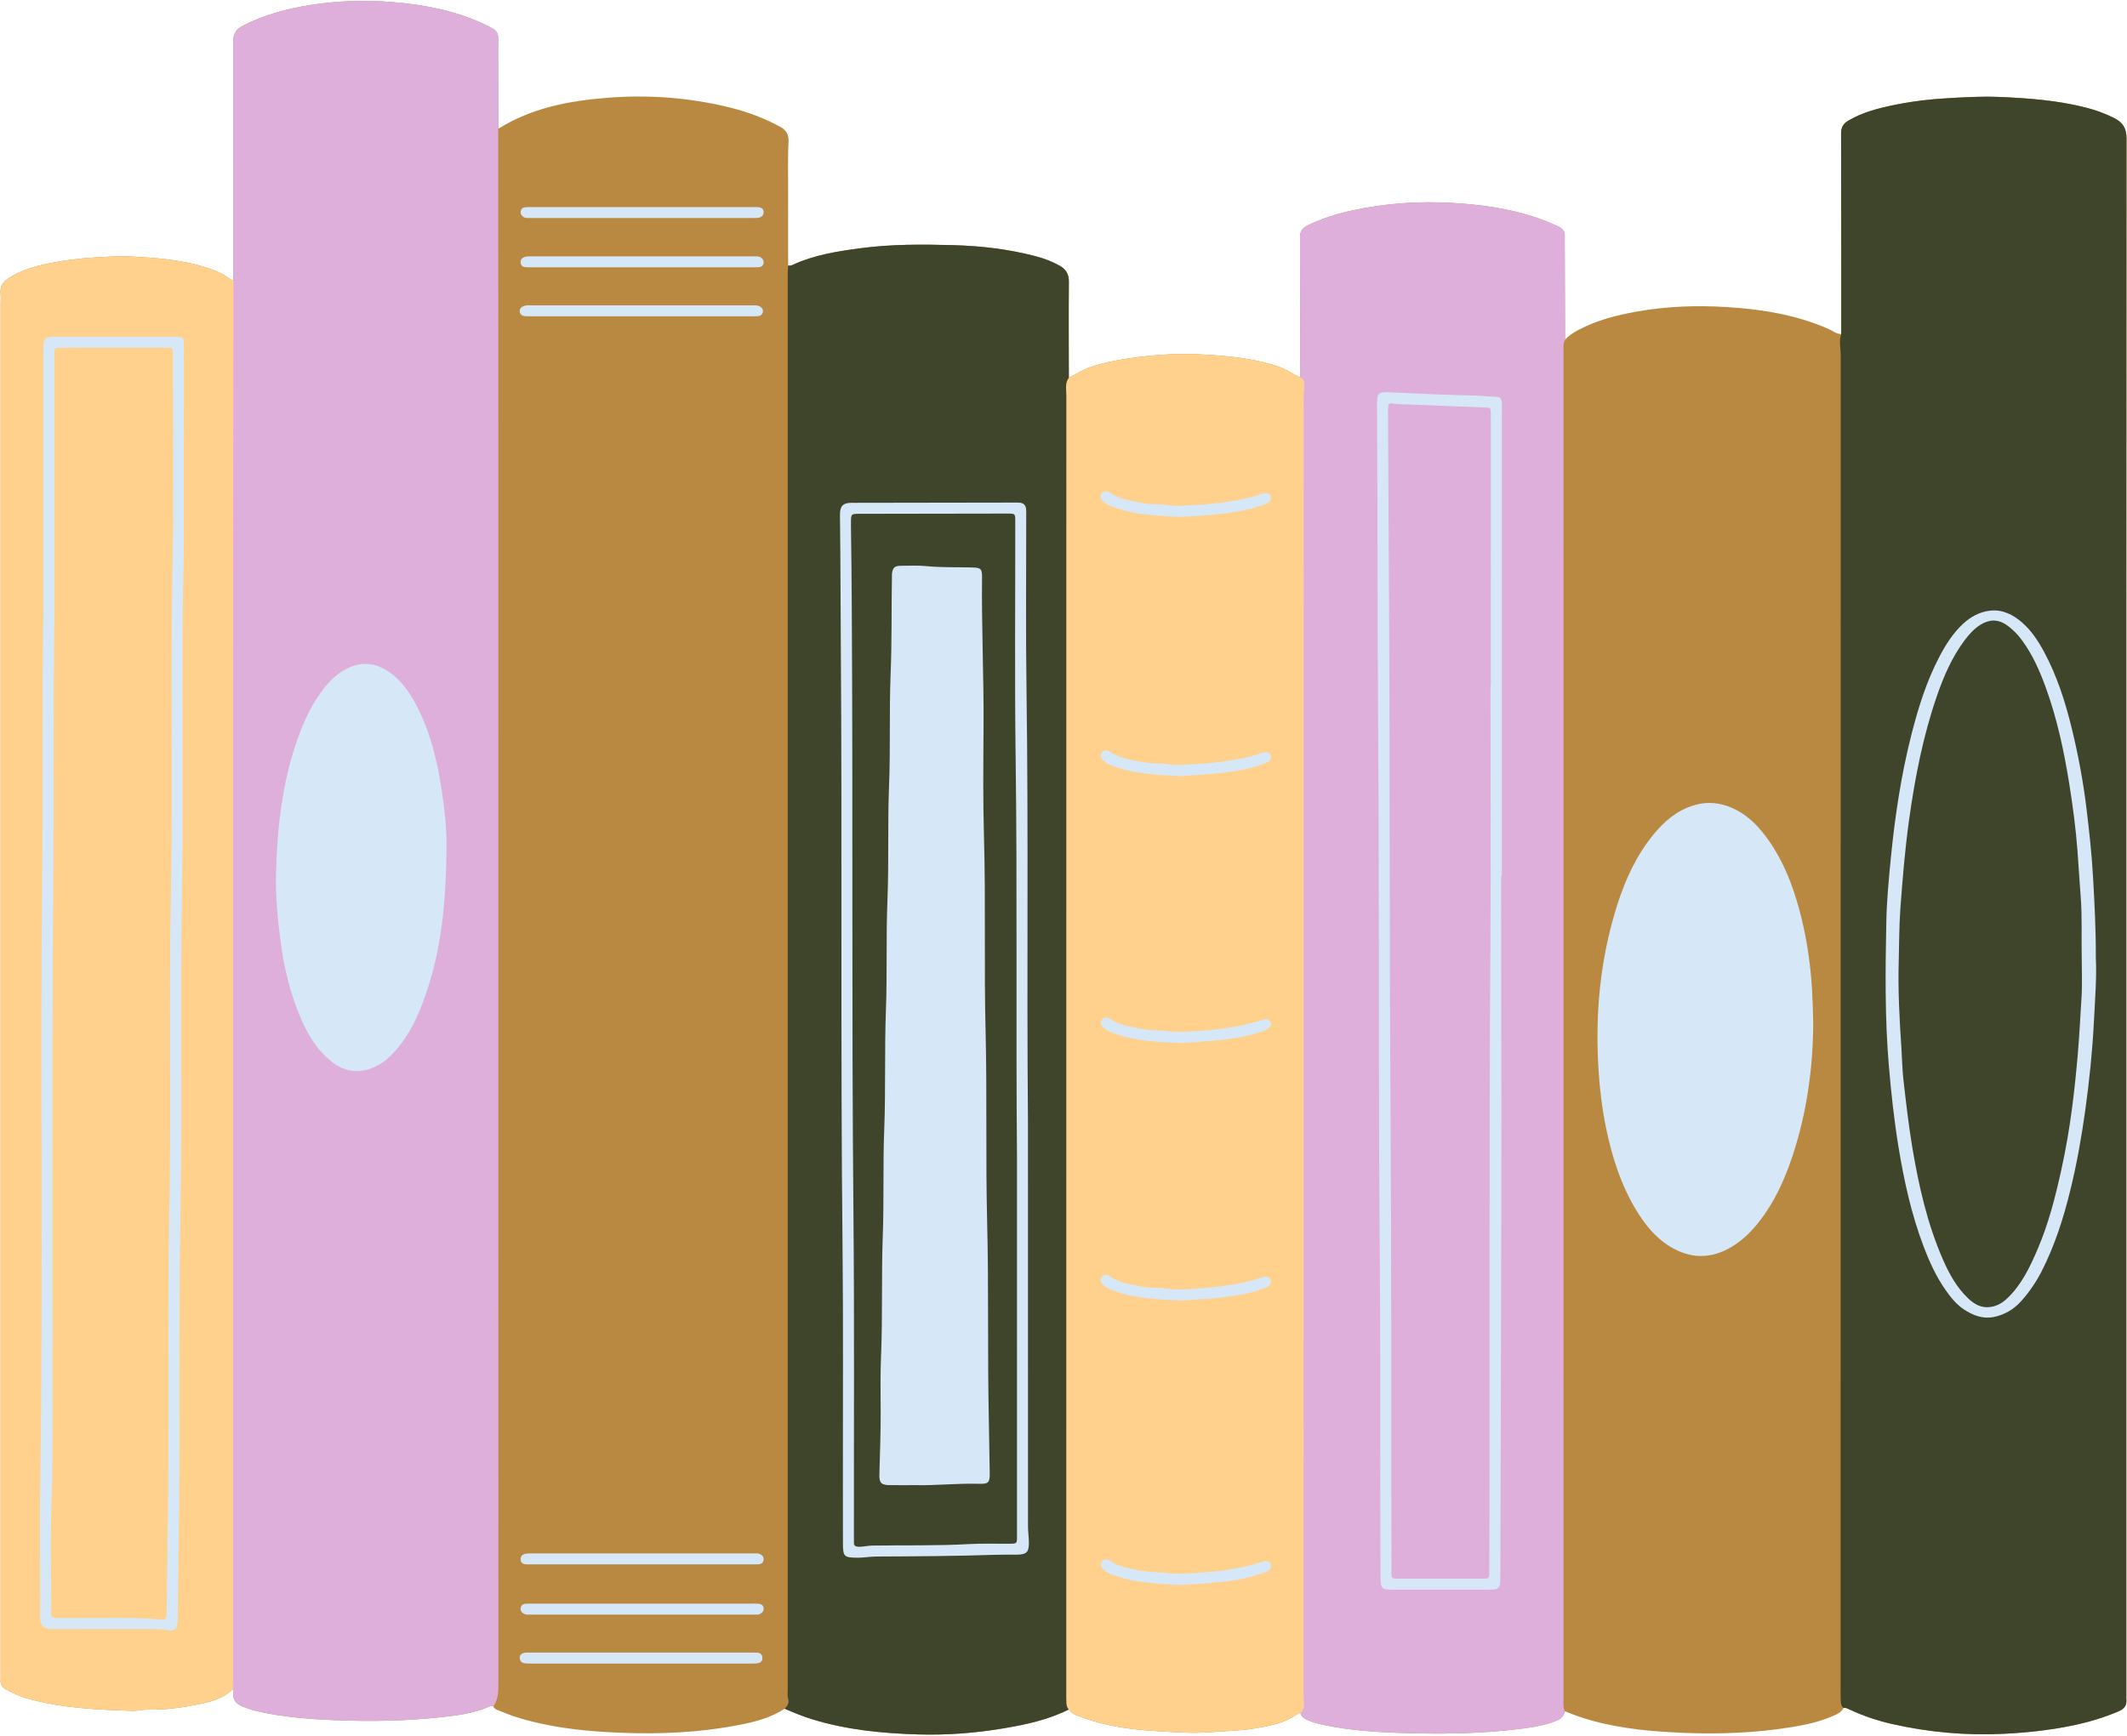 <?xml version="1.0" encoding="UTF-8" standalone="no"?><svg xmlns="http://www.w3.org/2000/svg" xmlns:xlink="http://www.w3.org/1999/xlink" fill="#000000" height="398.4" preserveAspectRatio="xMidYMid meet" version="1" viewBox="-0.1 -0.2 488.0 398.4" width="488" zoomAndPan="magnify"><g id="change1_1"><path d="M487.751,388.802c-0-48.641-0.001-97.282-0-145.924 c0-70.454-0.007-140.908,0.038-211.362c0.001-2.255-0.857-3.62-2.781-4.596 c-2.061-1.046-4.206-1.833-6.433-2.404c-6.644-1.705-13.442-2.203-20.259-2.481 c-3.136-0.128-6.273,0.027-9.413,0.176c-4.773,0.227-9.513,0.68-14.188,1.632 c-3.725,0.758-7.417,1.671-10.754,3.645c-1.181,0.698-1.662,1.572-1.659,2.938 c0.037,15.347,0.033,30.695,0.04,46.042c-1.151-0.014-2.006-0.78-2.988-1.208 c-7.524-3.277-15.489-4.534-23.587-5.007c-6.755-0.395-13.511-0.16-20.2,1.028 c-4.707,0.836-9.315,1.993-13.575,4.266c-1.124,0.6-2.182,1.274-3.024,2.246 c-0.021-6.942-0.042-13.885-0.063-20.827c-0.003-0.966-0.021-1.932,0.002-2.898 c0.026-1.095-0.451-1.839-1.452-2.271c-0.886-0.382-1.751-0.816-2.648-1.17 c-6.929-2.732-14.198-3.82-21.568-4.249c-7.742-0.452-15.44,0.044-23.036,1.705 c-3.545,0.775-6.993,1.848-10.276,3.43c-1.239,0.597-1.85,1.483-1.767,2.857 c0.026,0.421,0.003,0.845,0.004,1.268c0.026,10.263,0.052,20.525,0.079,30.787 c0,0,0,0,0,0c-0-0-0-0-0.001-0 c-1.701-0.744-3.187-1.877-4.984-2.485c-5.894-1.994-12.01-2.513-18.144-2.821 c-4.638-0.233-9.272,0.049-13.894,0.603c-3.721,0.446-7.376,1.103-10.949,2.25 c-1.857,0.596-3.476,1.617-5.15,2.555c-0.006-7.368-0.054-14.737,0.012-22.105 c0.016-1.752-0.707-2.858-2.134-3.66c-1.748-0.982-3.612-1.668-5.545-2.175 c-6.157-1.615-12.441-2.346-18.783-2.524c-7.121-0.2-14.245-0.24-21.334,0.701 c-5.33,0.707-10.629,1.533-15.569,3.82c-0.345,0.16-0.674,0.247-1.044,0.158 c-0.004-5.31-0.033-10.621-0.004-15.931c0.023-4.162-0.123-8.325,0.095-12.487 c0.078-1.482-0.439-2.624-1.866-3.401c-3.627-1.976-7.446-3.424-11.441-4.415 c-9.385-2.329-18.895-3.033-28.535-2.246c-8.739,0.714-17.193,2.347-24.763,7.104 c-0.011-6.163-0.013-12.326-0.036-18.489c-0.014-3.856,0.599-3.8-3.758-5.784 c-6.569-2.991-13.566-4.265-20.701-4.834C83.493-0.238,77.282-0.024,71.111,0.949 c-5.393,0.851-10.617,2.248-15.509,4.763c-1.52,0.782-2.192,1.851-2.188,3.586 c0.041,18.248,0.032,36.497,0.037,54.745c-0.463,0.035-0.79-0.24-1.136-0.487 c-1.389-0.991-2.934-1.637-4.55-2.18c-5.898-1.983-12.027-2.418-18.166-2.723 c-2.463-0.122-4.936,0.056-7.409,0.194c-3.987,0.222-7.916,0.71-11.807,1.551 c-2.959,0.639-5.829,1.516-8.413,3.177c-1.333,0.857-2.109,1.926-1.947,3.587 c0.082,0.838,0.019,1.691,0.019,2.537c0,104.84,0,209.681,0,314.521 c0,0.363,0.026,0.727-0.005,1.087c-0.087,1.023,0.331,1.73,1.24,2.205 c1.554,0.812,3.115,1.587,4.814,2.068c7.903,2.241,16.029,2.586,24.162,2.853 c1.205,0.04,2.384-0.313,3.602-0.284c3.814,0.092,7.581-0.416,11.305-1.165 c2.957-0.595,5.921-1.283,8.167-3.559c0.035,0.299,0.123,0.602,0.095,0.895 c-0.15,1.569,0.656,2.483,2.011,3.06c1.111,0.473,2.253,0.847,3.428,1.12 c5.893,1.372,11.9,1.827,17.915,2.071c8.013,0.325,16.027,0.213,24.01-0.657 c3.828-0.417,7.667-0.847,11.252-2.423c0.344-0.151,0.693-0.188,1.056-0.093 c0.27,0.731,0.995,0.84,1.578,1.089c2.106,0.9,4.283,1.609,6.498,2.192 c6.912,1.822,13.99,2.494,21.093,2.779c8.989,0.36,17.957-0.023,26.82-1.72 c3.79-0.726,7.547-1.622,10.839-3.802c0-0,0-0,0-0 c-0,0-0.001,0.001-0.001,0.001c2.049,0.882,4.105,1.741,6.243,2.401 c7.965,2.457,16.174,3.262,24.445,3.504c6.582,0.192,13.144-0.316,19.635-1.415 c5.108-0.865,10.178-1.953,14.865-4.313c0.772,1.129,2.043,1.437,3.206,1.867 c5.646,2.083,11.573,2.8,17.51,3.133c3.885,0.218,7.782,0.528,11.714,0.216 c3.413-0.271,6.85-0.302,10.237-0.866c3.507-0.584,7.017-1.21,9.967-3.44 c0.124-0.094,0.346-0.058,0.522-0.083c0.202,0.868,0.886,1.253,1.609,1.584 c1.323,0.607,2.73,0.942,4.149,1.229c5.391,1.092,10.866,1.51,16.339,1.71 c9.703,0.354,19.406,0.275,29.061-0.988c2.331-0.305,4.647-0.711,6.87-1.507 c1.215-0.435,2.346-0.997,2.649-2.438c-0-0-0-0.001-0-0.001 c0,0,0,0,0,0c2.068,0.84,4.166,1.589,6.322,2.179 c6.793,1.856,13.762,2.475,20.75,2.766c8.449,0.351,16.885,0.028,25.25-1.36 c3.098-0.514,6.16-1.193,9.05-2.463c0.979-0.43,2.043-0.801,2.549-1.892 c0-0,0-0.001,0-0.001c0,0,0,0,0.001,0.001 c0.585-0.116,1.05,0.205,1.538,0.432c3.024,1.401,6.169,2.466,9.412,3.208 c8.516,1.951,17.126,2.727,25.871,2.293c5.321-0.264,10.582-0.831,15.79-1.919 c3.612-0.755,7.136-1.796,10.535-3.254c1.194-0.512,1.868-1.278,1.745-2.63 C487.723,389.53,487.751,389.165,487.751,388.802z" fill="#ba8941"/></g><g id="change2_1"><path d="M114.209,29.365c0.006,22.354,0.018,44.709,0.018,67.063 c0.002,96.547-0.002,193.095,0.018,289.642c0,1.887,0.004,3.719-1.151,5.331 c-0.364-0.095-0.712-0.059-1.056,0.093c-3.584,1.576-7.424,2.006-11.252,2.423 c-7.982,0.87-15.997,0.982-24.01,0.657c-6.015-0.244-12.023-0.7-17.915-2.072 c-1.175-0.274-2.317-0.647-3.428-1.12c-1.355-0.577-2.161-1.491-2.011-3.06 c0.028-0.293-0.06-0.596-0.095-0.895c-0.499-0.451-0.517-1.067-0.561-1.668 c-0.039-0.542-0.026-1.087-0.026-1.631c-0.001-105.415-0.001-210.83,0.007-316.245 c0-1.314-0.187-2.681,0.703-3.84c-0.005-18.248,0.004-36.497-0.037-54.745 c-0.004-1.735,0.668-2.805,2.188-3.586c4.892-2.515,10.116-3.913,15.509-4.763 c6.172-0.973,12.383-1.187,18.604-0.691c7.135,0.569,14.132,1.842,20.701,4.834 c4.357,1.984,3.743,1.929,3.758,5.784 C114.196,17.039,114.198,23.202,114.209,29.365z M299.875,394.526 c1.323,0.607,2.73,0.942,4.149,1.229c5.391,1.092,10.866,1.511,16.339,1.71 c9.703,0.354,19.407,0.275,29.061-0.988c2.331-0.305,4.647-0.711,6.87-1.507 c1.215-0.435,2.346-0.997,2.649-2.438c-0.45-0.845-0.327-1.764-0.327-2.663 c-0.002-72.325-0.002-144.65-0.002-216.975c0-30.876-0.001-61.751,0.003-92.627 c0-0.838-0.131-1.701,0.351-2.473c-0.021-6.942-0.042-13.885-0.063-20.827 c-0.003-0.966-0.021-1.932,0.002-2.898c0.026-1.095-0.451-1.839-1.452-2.271 c-0.886-0.382-1.751-0.816-2.648-1.17c-6.929-2.732-14.198-3.819-21.568-4.249 c-7.742-0.452-15.44,0.044-23.036,1.705c-3.545,0.775-6.993,1.848-10.276,3.429 c-1.239,0.597-1.85,1.483-1.767,2.857c0.026,0.421,0.003,0.845,0.004,1.268 c0.026,10.262,0.052,20.525,0.079,30.787c0.153,0.696,0.64,1.348,0.405,2.093 c-0.319,1.012-0.189,2.039-0.189,3.058c-0.008,99.434-0.007,198.868-0.01,298.302 c-0,1.023,0.091,2.055-0.182,3.064 C298.467,393.81,299.152,394.194,299.875,394.526z" fill="#dfafdb"/></g><g id="change3_1"><path d="M422.341,76.469c-0.007-15.347-0.003-30.695-0.04-46.042 c-0.003-1.366,0.478-2.24,1.659-2.938c3.338-1.974,7.029-2.887,10.754-3.645 c4.675-0.952,9.415-1.405,14.188-1.632c3.14-0.149,6.277-0.304,9.413-0.176 c6.817,0.278,13.615,0.776,20.259,2.481c2.227,0.571,4.372,1.359,6.433,2.404 c1.924,0.976,2.782,2.341,2.781,4.596c-0.046,70.454-0.038,140.908-0.038,211.362 c-0,48.641,0,97.282,0,145.924c0,0.363-0.028,0.728,0.005,1.087 c0.123,1.352-0.55,2.118-1.745,2.63c-3.399,1.458-6.923,2.499-10.535,3.254 c-5.208,1.088-10.469,1.655-15.79,1.919c-8.745,0.434-17.355-0.342-25.871-2.293 c-3.243-0.743-6.388-1.807-9.412-3.208c-0.488-0.226-0.953-0.547-1.538-0.432 c-0.613-0.458-0.609-1.146-0.648-1.805c-0.053-0.905-0.026-1.812-0.026-2.718 c-0.001-101.977-0.004-203.954,0.023-305.932 C422.215,79.698,421.772,78.065,422.341,76.469z M245.132,64.421 c0.016-1.752-0.707-2.858-2.134-3.66c-1.748-0.982-3.612-1.668-5.545-2.175 c-6.157-1.615-12.441-2.346-18.783-2.524c-7.121-0.2-14.245-0.24-21.334,0.701 c-5.33,0.707-10.629,1.533-15.569,3.82c-0.345,0.16-0.674,0.247-1.045,0.158 c-0.034,0.661-0.096,1.323-0.096,1.984c-0.004,108.393-0.004,216.786-0.003,325.179 c0,0.543-0.104,1.13,0.064,1.62c0.357,1.043-0.089,1.744-0.764,2.415 c2.049,0.882,4.105,1.741,6.243,2.401c7.965,2.457,16.174,3.262,24.445,3.504 c6.582,0.192,13.144-0.316,19.635-1.415c5.108-0.865,10.178-1.953,14.865-4.313 c0.003-1.873,0.008-3.746,0.008-5.618c0.001-99.99,0.002-199.981,0.003-299.971 C245.114,79.158,245.066,71.789,245.132,64.421z" fill="#3e452b"/></g><g id="change4_1"><path d="M298.266,392.942c-0.176,0.025-0.398-0.011-0.522,0.083 c-2.95,2.229-6.46,2.855-9.967,3.44c-3.386,0.564-6.824,0.596-10.237,0.866 c-3.932,0.312-7.829,0.002-11.714-0.216c-5.938-0.333-11.865-1.05-17.51-3.133 c-1.163-0.429-2.434-0.737-3.206-1.867c-0.497-0.528-0.531-1.196-0.558-1.863 c-0.027-0.664-0.017-1.329-0.017-1.993c-0-99.296-0.002-198.592,0.015-297.888 c0-1.293-0.349-2.674,0.571-3.846c1.673-0.937,3.293-1.958,5.15-2.555 c3.573-1.147,7.228-1.804,10.949-2.25c4.623-0.555,9.257-0.837,13.894-0.603 c6.134,0.309,12.25,0.827,18.144,2.821c1.798,0.608,3.283,1.741,4.984,2.485 c0.984,0.53,0.973,1.461,0.89,2.369c-0.166,1.81-0.116,3.621-0.116,5.432 c-0.003,98.264-0,196.528-0.025,294.792 C298.989,390.338,299.463,391.814,298.266,392.942z M52.315,63.557 c-1.389-0.991-2.934-1.637-4.55-2.18c-5.898-1.983-12.027-2.418-18.166-2.723 c-2.463-0.122-4.936,0.056-7.409,0.194c-3.987,0.222-7.916,0.71-11.807,1.551 c-2.959,0.639-5.829,1.516-8.413,3.177c-1.333,0.857-2.109,1.926-1.947,3.587 c0.082,0.838,0.019,1.691,0.019,2.537c0,104.84,0,209.681,0,314.521 c0,0.363,0.026,0.727-0.005,1.087c-0.087,1.023,0.331,1.73,1.24,2.205 c1.554,0.812,3.115,1.587,4.814,2.069c7.903,2.241,16.029,2.586,24.162,2.853 c1.205,0.04,2.384-0.313,3.602-0.284c3.814,0.092,7.581-0.416,11.305-1.165 c2.957-0.595,5.921-1.283,8.167-3.559c0.013-0.603,0.037-1.207,0.037-1.81 c0.002-75.384-0.007-150.768,0.005-226.152c0.005-31.807,0.053-63.615,0.081-95.422 C52.987,64.078,52.661,63.804,52.315,63.557z" fill="#ffd18c"/></g><g id="change5_1"><path d="M147.307,47.319c8.393-0,16.785-0,25.178,0.001 c0.483,0,0.967-0.006,1.448,0.025c0.601,0.039,1.056,0.325,1.15,0.951 c0.105,0.694-0.264,1.185-0.886,1.405c-0.384,0.136-0.829,0.132-1.247,0.133 c-17.148,0.006-34.295,0.005-51.443,0.003c-0.54-0-1.093,0.055-1.572-0.289 c-0.425-0.306-0.664-0.71-0.58-1.24c0.085-0.537,0.433-0.871,0.965-0.93 c0.538-0.059,1.084-0.057,1.626-0.058 C130.401,47.318,138.854,47.319,147.307,47.319z M172.472,61.148 c0.543-0,1.088,0.004,1.628-0.044c0.539-0.049,0.889-0.385,0.986-0.912 c0.096-0.523-0.138-0.938-0.555-1.253c-0.472-0.356-1.024-0.308-1.566-0.308 c-17.148,0-34.296-0-51.444,0.006c-0.418,0-0.86,0.002-1.247,0.132 c-0.625,0.21-1.009,0.684-0.917,1.384c0.083,0.63,0.523,0.929,1.129,0.969 c0.481,0.032,0.965,0.024,1.448,0.024c8.393,0.001,16.786,0.001,25.178,0.001 C155.566,61.15,164.019,61.151,172.472,61.148z M172.531,358.813 c0.483-0,0.967,0.01,1.448-0.025c0.609-0.044,1.028-0.362,1.11-0.99 c0.08-0.615-0.249-1.029-0.765-1.317c-0.448-0.25-0.94-0.182-1.418-0.183 c-2.174-0.005-4.347-0.001-6.521-0.001c-14.733,0-29.466-0.001-44.198,0.003 c-0.601,0-1.219-0.027-1.799,0.099c-0.635,0.137-1.064,0.591-1.036,1.299 c0.03,0.737,0.51,1.054,1.193,1.094c0.482,0.029,0.966,0.02,1.449,0.02 c8.393,0.001,16.786,0.001,25.179,0.001 C155.624,358.814,164.078,358.814,172.531,358.813z M122.057,367.825 c-0.543,0-1.089-0.013-1.628,0.037c-0.602,0.057-1.014,0.386-1.076,1.023 c-0.06,0.623,0.283,1.023,0.805,1.292c0.451,0.233,0.945,0.162,1.424,0.162 c17.087,0.003,34.174,0.004,51.261,0.001c0.479-0,0.977,0.077,1.427-0.148 c0.519-0.261,0.87-0.661,0.825-1.285c-0.046-0.642-0.453-0.98-1.053-1.043 c-0.538-0.057-1.085-0.04-1.628-0.04c-8.332-0.002-16.665-0.001-24.997-0.001 C138.963,367.824,130.51,367.824,122.057,367.825z M172.246,72.388 c0.543-0,1.091,0.021,1.627-0.045c0.596-0.074,1.016-0.457,1.062-1.059 c0.047-0.6-0.32-0.999-0.87-1.243c-0.463-0.205-0.945-0.166-1.425-0.168 c-1.449-0.005-2.898-0-4.347-0c-15.456,0-30.912-0.001-46.367,0.004 c-0.599,0-1.21-0.087-1.795,0.127c-0.624,0.229-1.074,0.649-0.986,1.338 c0.074,0.585,0.519,0.949,1.121,1.009c0.479,0.048,0.964,0.036,1.447,0.037 c8.452,0.002,16.905,0.001,25.357,0.002 C155.462,72.39,163.854,72.39,172.246,72.388z M172.068,381.579 c0.601-0,1.215,0.008,1.8-0.109c0.666-0.133,1.031-0.595,0.949-1.321 c-0.071-0.625-0.42-0.989-1.044-1.053c-0.359-0.037-0.724-0.032-1.086-0.032 c-17.1-0.001-34.2-0.001-51.3,0.002c-0.422,0-0.858-0.028-1.262,0.065 c-0.567,0.131-1.009,0.509-0.991,1.129c0.017,0.572,0.331,1.077,0.924,1.209 c0.522,0.115,1.076,0.109,1.617,0.109c8.459,0.006,16.919,0.004,25.378,0.004 C155.391,381.583,163.729,381.585,172.068,381.579z M100.441,176.601 c-1.058-5.283-2.571-10.43-5.148-15.198c-1.56-2.887-3.411-5.56-6.199-7.439 c-3.467-2.337-6.971-2.386-10.524-0.2c-1.667,1.026-3.049,2.356-4.256,3.885 c-2.765,3.503-4.632,7.477-6.112,11.65c-3.572,10.068-4.722,20.528-4.98,31.124 c-0.121,4.955,0.351,9.878,0.966,14.788c0.806,6.435,2.27,12.701,4.887,18.657 c1.569,3.57,3.588,6.841,6.647,9.367c3.317,2.738,6.971,3.112,10.775,1.113 c1.521-0.8,2.766-1.926,3.91-3.178c3.411-3.733,5.46-8.235,7.093-12.928 c3.548-10.196,4.79-20.76,4.847-34.881 C102.382,189.962,101.771,183.245,100.441,176.601z M480.301,234.377 c-0.345,6.728-1.038,13.437-1.963,20.124c-0.86,6.215-1.951,12.378-3.444,18.461 c-1.569,6.393-3.554,12.66-6.561,18.555c-1.269,2.487-2.829,4.784-4.685,6.857 c-1.69,1.888-3.813,3.174-6.314,3.67c-2.518,0.499-4.754-0.359-6.834-1.727 c-1.751-1.151-3.024-2.758-4.207-4.439c-2.169-3.083-3.714-6.486-5.048-9.993 c-2.82-7.415-4.507-15.117-5.78-22.922c-1.009-6.183-1.679-12.401-2.209-18.646 c-0.93-10.97-0.795-21.952-0.577-32.931c0.098-4.931,0.564-9.864,1.049-14.777 c0.942-9.536,2.359-19.006,4.731-28.302c1.568-6.143,3.454-12.195,6.42-17.841 c1.436-2.733,3.075-5.324,5.362-7.461c1.779-1.662,3.843-2.787,6.234-3.057 c2.873-0.324,5.292,0.91,7.404,2.76c2.119,1.857,3.633,4.185,4.96,6.637 c3.039,5.617,4.941,11.652,6.438,17.823c1.464,6.032,2.597,12.128,3.34,18.295 c0.634,5.262,1.216,10.52,1.504,15.821c0.317,5.843,0.659,11.679,0.626,18.296 C480.978,224.013,480.566,229.201,480.301,234.377z M477.506,218.798 c-0.08-4.401,0.12-8.803-0.231-13.21c-0.277-3.48-0.466-6.971-0.73-10.456 c-0.387-5.111-1.052-10.18-1.86-15.236c-1.21-7.571-2.782-15.053-5.41-22.279 c-1.386-3.811-3.003-7.508-5.413-10.808c-1.004-1.375-2.167-2.581-3.568-3.563 c-2.034-1.424-4.065-1.307-6.086-0.021c-1.445,0.92-2.57,2.182-3.586,3.543 c-2.889,3.868-4.78,8.245-6.34,12.762c-3.18,9.207-5.023,18.716-6.37,28.347 c-0.953,6.807-1.51,13.646-2.011,20.489c-0.29,3.967-0.255,7.958-0.374,11.938 c-0.197,6.633,0.159,13.265,0.607,19.888c0.167,2.466,0.189,4.947,0.469,7.4 c0.593,5.202,1.179,10.404,2.045,15.575c1.478,8.827,3.442,17.511,7.043,25.746 c1.432,3.275,3.156,6.391,5.798,8.891c1.363,1.289,2.875,2.167,4.861,1.97 c1.654-0.164,2.974-0.955,4.125-2.059c3.26-3.126,5.148-7.122,6.891-11.175 c2.536-5.896,4.099-12.095,5.481-18.344c1.041-4.708,1.843-9.461,2.463-14.236 c0.52-3.998,0.935-8.013,1.282-12.036c0.378-4.383,0.597-8.774,0.871-13.16 C477.672,225.454,477.506,222.121,477.506,218.798z M415.64,226.939 c-0.383-6.347-1.329-12.585-3.018-18.71c-1.501-5.441-3.531-10.658-6.77-15.329 c-2.229-3.215-4.838-6.037-8.506-7.657c-2.856-1.262-5.765-1.554-8.815-0.632 c-3.874,1.171-6.765,3.649-9.251,6.682c-3.886,4.74-6.423,10.212-8.273,15.994 c-3.562,11.134-4.925,22.563-4.534,34.247c0.197,5.87,0.759,11.677,1.962,17.412 c1.356,6.467,3.348,12.725,6.779,18.436c2.01,3.344,4.395,6.367,7.772,8.451 c4.697,2.898,9.435,2.962,14.196,0.121c2.53-1.51,4.571-3.559,6.366-5.852 c3.506-4.479,5.8-9.598,7.586-14.946c3.376-10.108,4.716-20.54,4.775-30.338 C415.847,231.639,415.782,229.292,415.64,226.939z M280.149,117.711 c3.358-0.374,6.654-0.949,9.826-2.136c1.258-0.471,1.74-1.089,1.475-1.883 c-0.241-0.722-0.912-0.909-2.182-0.496c-6.124,1.99-12.46,2.428-18.833,2.683 c-1.884,0.076-3.703-0.426-5.573-0.373c-1.57,0.045-3.104-0.302-4.63-0.605 c-2.004-0.397-3.997-0.836-5.726-2.067c-0.711-0.506-1.62-0.295-1.934,0.273 c-0.394,0.712-0.058,1.261,0.456,1.759c0.713,0.691,1.601,1.053,2.513,1.378 c4.885,1.744,9.991,1.93,15.078,2.201 C273.814,118.279,276.983,118.063,280.149,117.711z M275.591,297.938 c3.319-0.111,6.57-0.62,9.819-1.191c1.721-0.302,3.375-0.88,5.012-1.481 c0.736-0.27,1.224-0.801,1.04-1.67c-0.144-0.68-0.798-0.934-1.786-0.725 c-0.175,0.037-0.337,0.131-0.509,0.188c-5.827,1.905-11.871,2.32-17.934,2.644 c-2.121,0.113-4.192-0.373-6.297-0.351c-1.514,0.016-3.001-0.264-4.46-0.554 c-2.05-0.409-4.139-0.8-5.906-2.095c-0.631-0.463-1.433-0.498-1.946,0.185 c-0.549,0.731-0.091,1.361,0.481,1.884c0.729,0.665,1.622,1.014,2.537,1.338 c4.89,1.731,9.997,1.895,15.093,2.13 C272.368,298.276,273.981,297.992,275.591,297.938z M280.169,177.173 c3.362-0.377,6.661-0.959,9.836-2.147c1.242-0.464,1.728-1.119,1.437-1.907 c-0.257-0.695-0.932-0.864-2.209-0.449c-6.014,1.955-12.239,2.387-18.496,2.668 c-1.946,0.087-3.832-0.382-5.761-0.368c-1.63,0.012-3.226-0.301-4.814-0.623 c-2.009-0.407-3.995-0.86-5.725-2.092c-0.542-0.386-1.272-0.395-1.751,0.316 c-0.469,0.697-0.209,1.235,0.33,1.75c0.719,0.687,1.602,1.057,2.515,1.382 c4.891,1.745,10.002,1.934,15.234,2.211 C273.824,177.714,276.999,177.528,280.169,177.173z M280.178,238.443 c3.363-0.368,6.661-0.958,9.836-2.146c1.237-0.463,1.724-1.127,1.426-1.913 c-0.261-0.689-0.936-0.854-2.215-0.437c-5.954,1.939-12.12,2.369-18.315,2.663 c-1.944,0.092-3.834-0.356-5.761-0.359c-1.752-0.003-3.464-0.325-5.171-0.672 c-1.893-0.385-3.753-0.831-5.393-1.96c-0.791-0.544-1.496-0.371-1.902,0.233 c-0.541,0.804-0.104,1.357,0.474,1.87c0.691,0.613,1.527,0.952,2.383,1.258 c4.891,1.748,10.004,1.923,14.987,2.195 C273.837,239.037,277.008,238.789,280.178,238.443z M283.813,362.335 c2.259-0.366,4.466-0.986,6.607-1.804c0.735-0.281,1.226-0.802,1.042-1.673 c-0.143-0.68-0.8-0.935-1.788-0.725c-0.175,0.037-0.337,0.132-0.509,0.188 c-5.834,1.906-11.885,2.32-17.955,2.643c-2.244,0.12-4.439-0.329-6.666-0.391 c-1.43-0.04-2.869-0.279-4.276-0.568c-2.001-0.411-4.014-0.813-5.735-2.065 c-0.56-0.408-1.256-0.455-1.782,0.174c-0.515,0.615-0.417,1.173,0.321,1.883 c0.714,0.687,1.614,1.032,2.527,1.359c4.892,1.749,10.01,1.888,14.99,2.18 C275.101,363.343,279.477,363.037,283.813,362.335z M344.465,95.119 c-0.001,35.224-0.001,70.449-0.001,105.674c-0.048,0-0.097,0-0.145,0 c0,35.345,0.111,70.691-0.046,106.036c-0.082,18.425-0.054,36.851-0.165,55.276 c-0.001,0.181,0.005,0.363-0.003,0.544c-0.066,1.519-0.443,1.934-1.959,1.955 c-2.295,0.033-4.592,0.01-6.888,0.01c-5.256,0-10.513,0.002-15.769-0 c-2.613-0.001-2.849-0.237-2.858-2.93c-0.023-6.465-0.042-12.93-0.053-19.395 c-0.031-17.945,0.05-35.89-0.106-53.833 c-0.35-40.417-0.078-80.837-0.381-121.253c-0.185-24.709-0.109-49.418-0.25-74.126 c-0.018-3.195,0.116-3.372,3.226-3.219c6.572,0.324,13.145,0.578,19.722,0.743 c1.383,0.035,2.763,0.222,4.153,0.257c1.187,0.03,1.49,0.382,1.531,1.544 C344.505,93.306,344.465,94.213,344.465,95.119z M341.946,95.954 c0-0.423,0.011-0.846-0.002-1.269c-0.041-1.281-0.044-1.309-1.312-1.362 c-5.788-0.243-11.577-0.47-17.365-0.702c-1.205-0.048-2.409,0-3.614-0.191 c-1.147-0.182-1.237-0.056-1.29,1.099c-0.019,0.422-0.006,0.846-0.003,1.268 c0.078,12.14,0.1,24.279,0.184,36.419c0.276,40.048,0.1,80.098,0.366,120.148 c0.239,36.064,0.164,72.129,0.227,108.194c0.001,0.544,0.018,1.087,0.009,1.631 c-0.01,0.592,0.251,0.902,0.858,0.898c0.423-0.003,0.846,0.008,1.268,0.008 c6.041,0.001,12.082,0.004,18.123-0.002c2.45-0.002,2.194,0.183,2.203-2.277 c0.169-47.419-0.076-94.839,0.245-142.258c0.137-20.176,0.023-40.354,0.023-60.531 c0.027,0,0.053,0,0.08,0C341.946,136.67,341.946,116.312,341.946,95.954z M235.961,353.861c0.014,2.126-0.574,2.699-2.649,2.72 c-1.691,0.017-3.384-0.019-5.074,0.037c-9.113,0.303-18.229,0.356-27.346,0.397 c-1.387,0.006-2.754,0.279-4.149,0.273c-3.193-0.015-3.442-0.218-3.445-3.332 c-0.005-5.074-0.007-10.149-0.012-15.223c-0.017-17.519,0.103-35.039-0.08-52.557 c-0.481-46.207-0.064-92.417-0.397-138.623 c-0.069-9.599-0.064-19.199-0.185-28.798c-0.005-0.423-0.022-0.847,0.006-1.268 c0.102-1.562,0.696-2.167,2.231-2.281c0.361-0.027,0.725-0.008,1.087-0.009 c12.142-0.019,24.285-0.039,36.427-0.057c0.483-0.001,0.969-0.021,1.449,0.018 c0.914,0.076,1.427,0.602,1.5,1.509c0.044,0.54,0.023,1.087,0.024,1.63 c0.012,13.23-0.126,26.462,0.065,39.689c0.472,32.675,0.027,65.352,0.333,98.899 c0,30.481-0.003,61.834,0.01,93.187C235.755,351.336,235.953,352.598,235.961,353.861 z M233.23,351.675c0.002-29.064,0.001-58.128,0.001-85.844 c-0.28-31.673,0.093-62-0.314-92.327 c-0.242-18.003-0.067-36.012-0.084-54.018c-0.002-1.81-0.016-1.826-1.766-1.824 c-11.36,0.013-22.719,0.031-34.079,0.055c-1.791,0.004-1.825,0.055-1.85,1.823 c-0.005,0.362-0.005,0.725,0.001,1.088c0.098,6.157,0.142,12.317,0.182,18.471 c0.3,46.338-0.049,92.677,0.383,139.016c0.231,24.711,0.084,49.426,0.108,74.14 c0.001,0.544,0.017,1.088,0.009,1.631c-0.009,0.615,0.31,0.823,0.892,0.873 c1.1,0.094,2.157-0.24,3.243-0.257c7.425-0.121,14.854,0.078,22.277-0.344 c2.892-0.165,5.799-0.06,8.699-0.082 C233.438,354.056,233.229,354.259,233.23,351.675z M42.07,120.309 c-0.002,2.115,0.041,4.23-0.011,6.344c-0.647,26.269,0.028,52.546-0.422,78.812 c-0.425,24.823,0.113,49.647-0.355,74.463c-0.466,24.702,0.011,49.403-0.383,74.1 c-0.095,5.969-0.118,11.941-0.246,17.911c-0.036,1.68-0.745,2.334-2.414,1.98 c-1.205-0.256-2.395-0.249-3.597-0.252c-7.311-0.02-14.622-0.026-21.932-0.038 c-0.483-0.001-0.971,0.034-1.449-0.02c-1.478-0.167-2.126-0.875-2.144-2.374 c-0.021-1.812,0.003-3.625,0.003-5.438c0.002-9.063-0.112-18.128,0.023-27.189 c0.686-46.329-0.063-92.663,0.434-138.99c0.22-20.533-0.048-41.064,0.271-59.047 c0-21.761,0-40.974,0-60.188c0-0.423-0.021-0.847,0.007-1.268 c0.106-1.56,0.571-2.038,2.123-2.041c9.425-0.017,18.851-0.024,28.276-0.016 c1.686,0.001,1.843,0.197,1.843,2.105 C42.094,92.879,42.08,106.594,42.07,120.309z M39.563,81.497 c0-0.362-0.005-0.725-0.016-1.087c-0.014-0.501-0.27-0.783-0.778-0.799 c-0.483-0.016-0.966-0.02-1.45-0.02c-7.553,0.002-15.106,0.005-22.659,0.011 c-2.402,0.002-2.287-0.206-2.287,2.225c0,19.457,0,38.913,0,61.21 c-0.305,18.114-0.075,39.07-0.256,60.027 c-0.354,41.085-0.111,82.176-0.167,123.264c-0.008,5.909,0.02,11.816-0.21,17.733 c-0.331,8.507-0.095,17.036-0.085,25.556c0.002,1.434,0.038,1.452,1.387,1.483 c7.842,0.182,15.693-0.301,23.531,0.335c1.485,0.12,1.512-0.011,1.548-1.492 c0.147-6.091,0.142-12.184,0.242-18.275c0.406-24.819-0.092-49.643,0.388-74.468 c0.466-24.153-0.104-48.314,0.359-72.474c0.473-24.696-0.135-49.402,0.36-74.106 C39.799,114.252,39.553,97.872,39.563,81.497z M224.451,340.324 c2.248,0.06,2.554-0.269,2.523-2.48c-0.059-4.283-0.127-8.566-0.216-12.848 c-0.31-14.911-0.001-29.827-0.376-44.742c-0.368-14.607,0.008-29.223-0.359-43.836 c-0.373-14.848,0.06-29.707-0.369-44.561c-0.244-8.451-0.151-16.914-0.096-25.37 c0.074-11.353-0.473-22.698-0.346-34.051c0.024-2.154-0.239-2.353-2.399-2.408 c-3.437-0.088-6.876,0.037-10.312-0.3c-1.976-0.194-3.984-0.097-5.977-0.084 c-1.363,0.009-1.827,0.467-1.973,1.805c-0.026,0.239-0.011,0.483-0.015,0.724 c-0.13,7.423,0.004,14.846-0.298,22.272c-0.348,8.563-0.017,17.14-0.361,25.713 c-0.35,8.744-0.016,17.503-0.37,26.257c-0.339,8.382-0.033,16.778-0.349,25.17 c-0.343,9.107-0.031,18.229-0.386,27.344c-0.317,8.142-0.038,16.295-0.335,24.446 c-0.337,9.228-0.01,18.473-0.4,27.708c-0.175,4.162-0.105,8.335-0.082,12.503 c0.027,4.89-0.173,9.773-0.3,14.659c-0.049,1.885,0.472,2.363,2.337,2.386 c1.812,0.022,3.624,0.005,6.278,0.005 C214.44,340.736,219.437,340.19,224.451,340.324z" fill="#d6e8f7"/></g></svg>